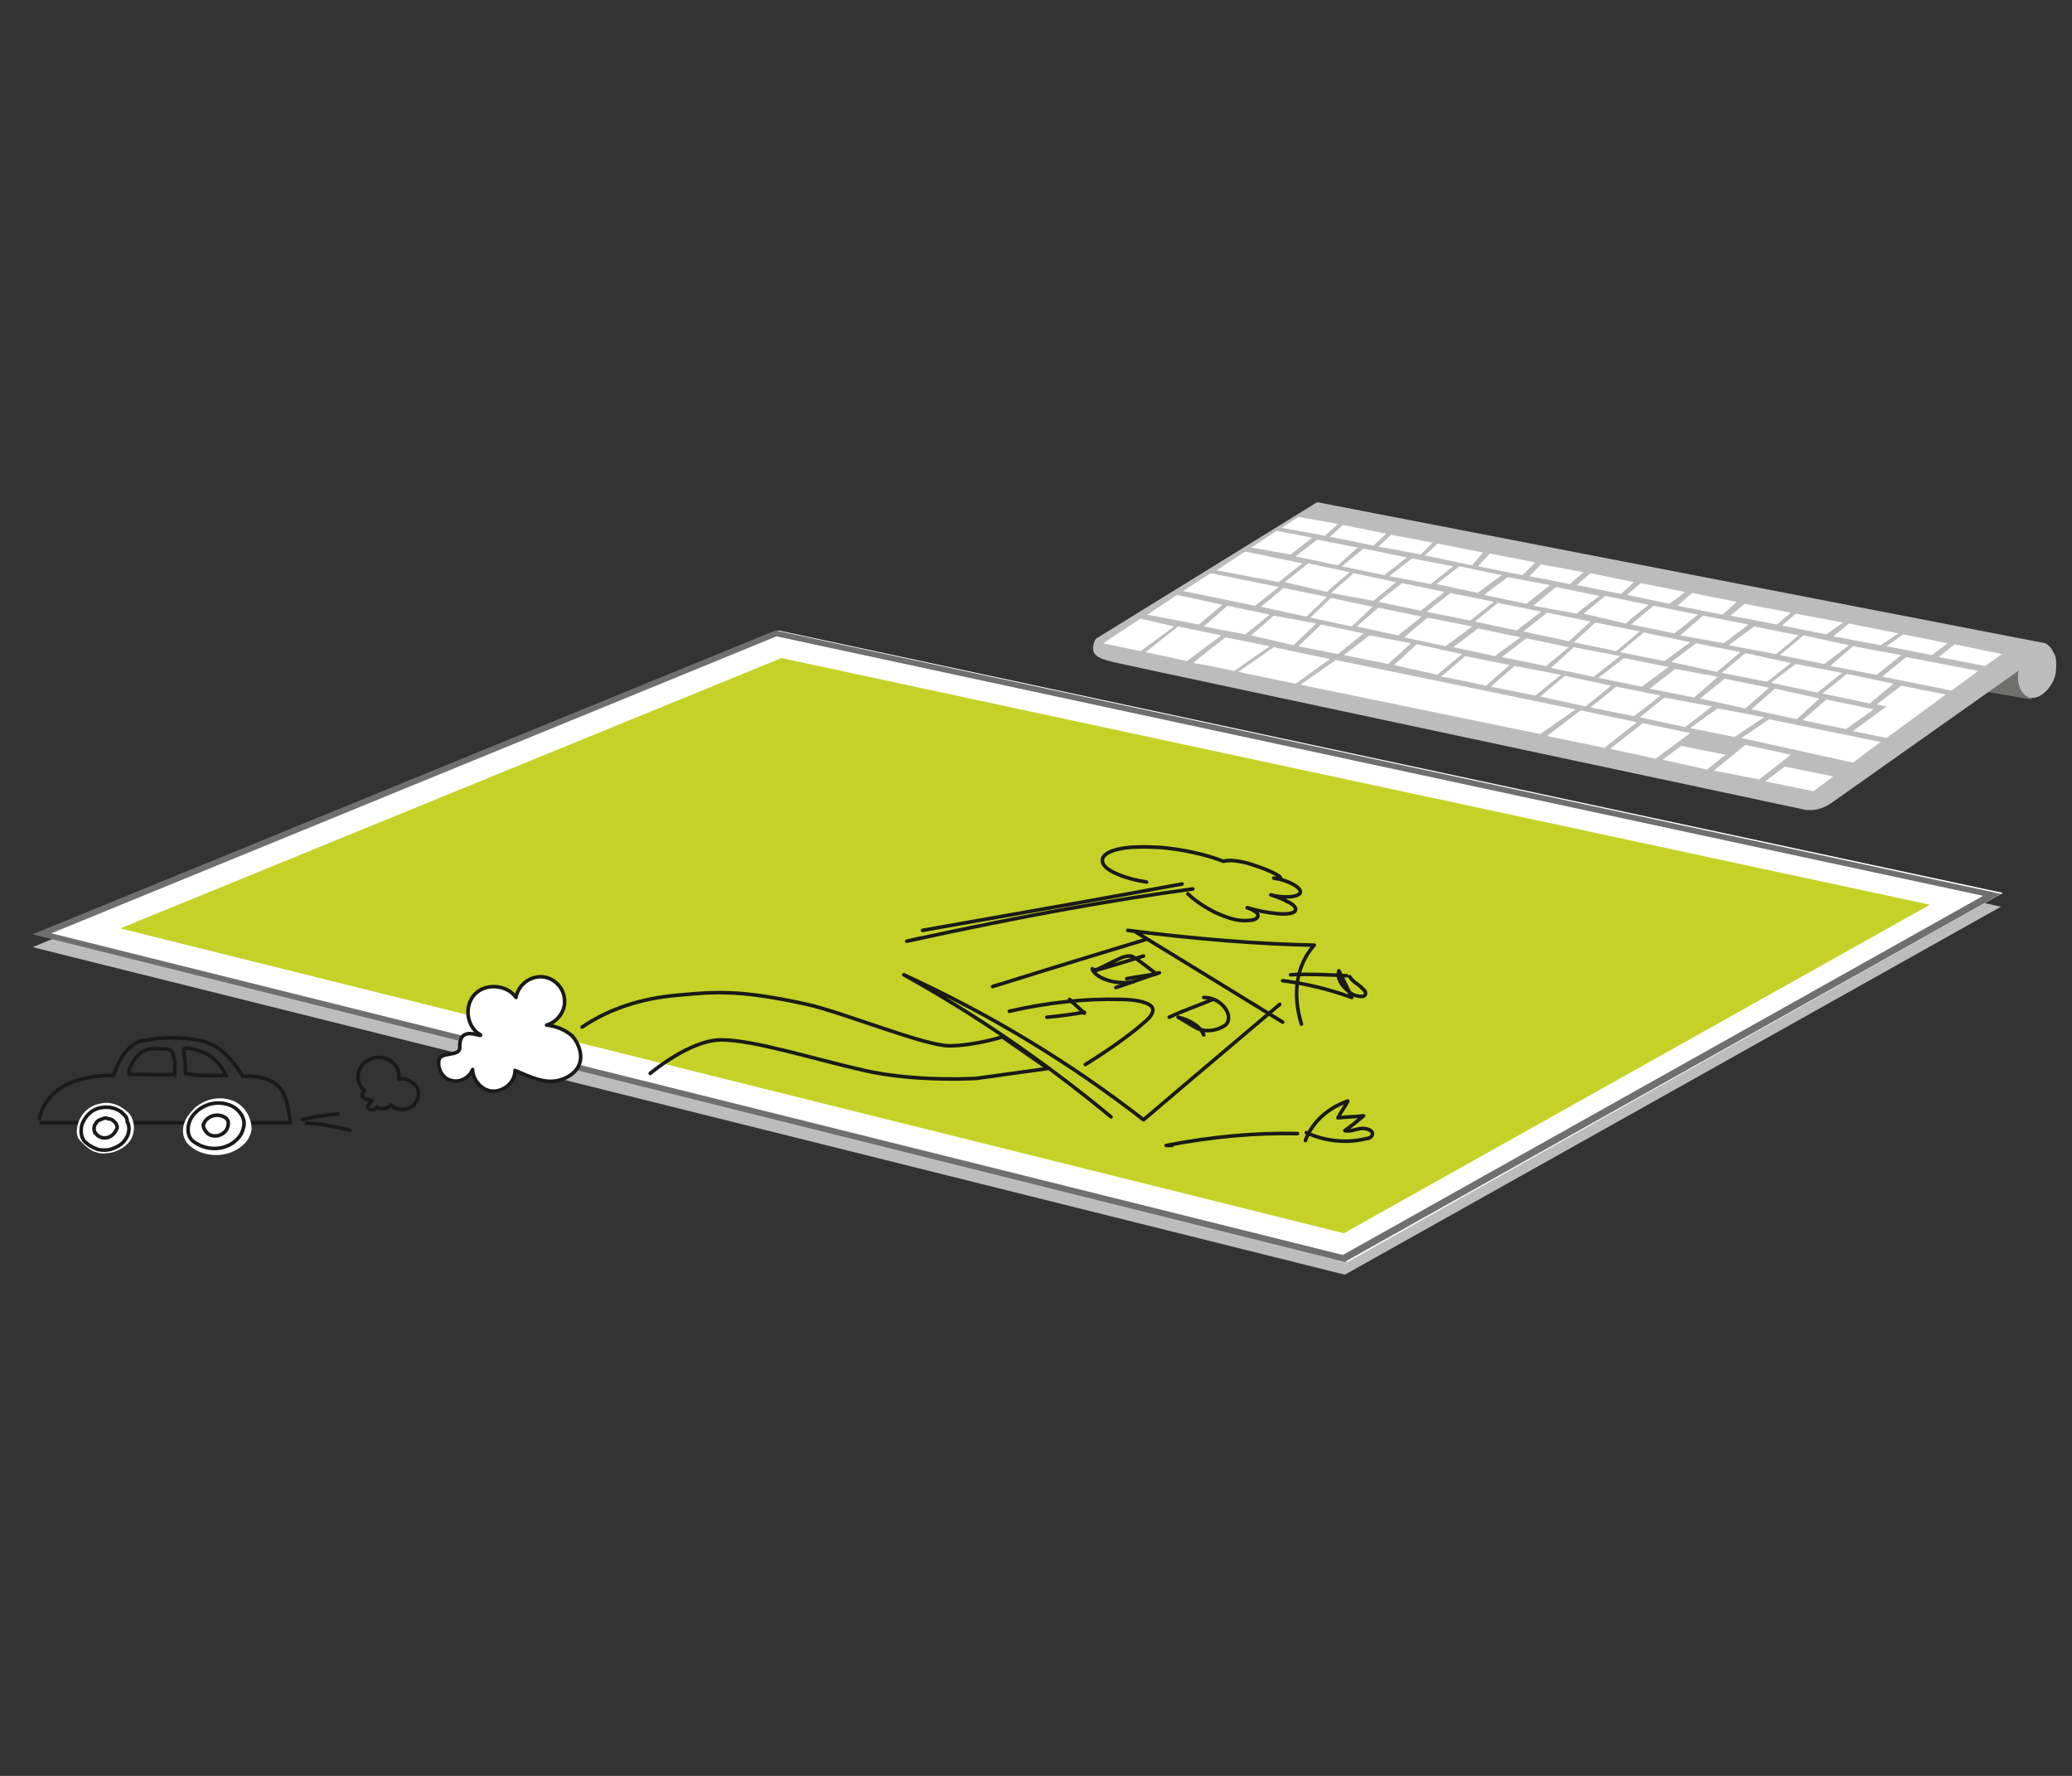 <svg xmlns="http://www.w3.org/2000/svg" id="Ebene_1" viewBox="0 0 210 180">
  <rect x="0" y="0" width="210" height="180" fill="#333333" stroke="none"/>
  <style>
    .st0{fill:#6f6f6e}.st1{fill:#bcbcbc}.st2{fill:#fff}.st3{fill:#c4d227}.st6,.st7,.st8{fill:none;stroke:#1a1a18;stroke-width:.365;stroke-miterlimit:10}.st7,.st8{fill:#fff}.st8{fill:none;stroke-linecap:round;stroke-linejoin:round}
  </style>
  <g id="_x32_8_x5F_Schreibtischunterlagen">
    <path d="M205.9 65.6v5.3l-6.5-1.1" class="st0"/>
    <path d="M185.6 81.4l19.1-13.5c-.3 1.4.3 2.6 1.1 2.8.9.2 1.9-.8 2.3-1.7.3-.6.3-1.2.3-1.6s0-.9-.3-1.3c-.2-.5-.6-.8-.8-.9l-73.8-14.3-22.2 13.7s-.4.1-.5.9.3 1.2 2 1.6S182.6 82 182.6 82s1.4.5 3-.6z" class="st1"/>
    <path d="M205 66.8c-.2.4-.3.8-.4.9v.2c-.3 1.4.3 2.6 1.1 2.8.9.2 1.9-.8 2.3-1.7.3-.6.3-1.2.3-1.6s0-.9-.3-1.3c-.2-.5-.6-.8-.8-.9-.4.1-1 .3-1.5.8-.4.3-.6.6-.7.8z" class="st1"/>
    <path d="M196.5 66.6l1.6-1.3 4.8 1-1.7 1.2zM195.8 66.4l1.6-1.2-4.5-.9-1.7 1.2zM190.6 65.4l1.8-1.2-5-1-1.6 1.3zM185.1 64.3l1.7-1.2-4.8-.9-1.4 1.2zM180.1 63.3l1.4-1.2-4.7-.9-1.4 1.2zM174.6 62.3L176 61l-4.5-.9-1.5 1.3zM169.2 61.2l1.6-1.2-4.5-.9-1.4 1.2zM164.3 60.2l1.3-1.2-4.4-.9-1.4 1.2zM159.1 59.2c.2-.2 1.4-1.2 1.4-1.2l-4.3-.8-1.2 1.2 4.1.8zM154.3 58.3l1.3-1.3-4.6-.9-1.2 1.3zM149.2 57.3l1.1-1.3-4.6-.9-1.3 1.2zM144 56.2l1.2-1.2-4.2-.8-1.3 1.2zM139.2 55.3l1.3-1.2-4.4-.9-1.3 1.2zM134.3 54.3l1.3-1.2-4-.7-1.7 1.1zM197.8 70l2.7-2-7.3-1.4s-2.5 2-2.4 2 7 1.4 7 1.4zM190.2 68.4l2.5-2-4.9-.9-2.3 2zM184.9 67.3l2.5-1.9-4.6-1-2.4 2zM180 66.3l2.3-1.9-4.5-.9-2.6 1.9zM174.7 65.2l2.5-1.9-4.6-.9-2.3 2zM169.7 64.2l2.4-1.9-4.5-.9-2.3 1.9zM164.8 63.2c.1-.2 2.3-1.9 2.3-1.9l-4.4-.9-2.2 1.8 4.3 1zM159.8 62.2c-.1 0 2.3-1.8 2.3-1.8l-4.4-.9-2.3 1.9 4.4.8zM154.7 61.2l2.4-1.9-4.3-.8-2.4 1.8zM149.8 60.1c-.1 0 2.4-1.8 2.4-1.8l-4.3-.9-2.3 1.8 4.2.9zM145 59.2l2.3-1.8-4.2-.8-2.3 1.8zM140.3 58.3l2.3-1.8-4.4-.9-2.2 1.8zM135.6 57.3l2-1.8-4.1-.8-2.2 1.7zM130.8 56.2l2.2-1.7-3.6-.7-2.6 1.7zM187.8 74.1l3.4-2.5-1-.2 2.5-1.9 4.5.9-6 4.4zM189.5 71.3l2.4-2-4.7-1-2.5 2zM184.2 70.2l2.5-2-4.7-.9-2.5 1.9zM179.1 69.1l2.4-1.9-4.6-1-2.4 2zM174 68.1l2.4-2-4.5-.9-2.5 1.9zM168.7 67l2.6-1.9-4.7-1-2.4 2zM163.8 66l2.4-2-4.5-.9-2.2 2zM159 65l2.2-2-4.4-.9-2.4 1.9zM153.7 63.9l2.5-1.9-4.4-.9-2.3 1.9 4.2.9zM149 62.9l2.4-1.9-4.4-.9-2.4 1.9zM144 61.9l2.4-1.9-4.3-.9-2.4 1.9zM139.2 60.9l2.3-1.9-4.3-.9-2.3 2zM134.5 60c-.1 0 2.3-2 2.3-2l-4.2-.9-2.4 1.9 4.3 1zM129.6 59l2.4-1.9-5.8-1.2-2.9 1.9z" class="st2"/>
    <path d="M187.1 73.9l2.8-2-4.8-1-2.4 2.1zM182.1 72.9l2.3-2.1-4.5-1-2.4 2.1zM176.9 71.8l2.4-2.1-4.5-.9-2.5 2zM171.7 70.7l2.4-2.1-4.3-.8-2.6 2zM166.4 69.6l2.7-2-4.5-.9-2.6 2zM161.5 68.6l2.7-2.1-4.7-.9-2.3 2.1zM156.7 67.5l2.3-1.9-4.3-.9-2.5 1.9zM151.5 66.5l2.6-1.9-4.3-.9-2.5 1.9zM146.5 65.5l2.7-2-4.5-.9-2.4 2zM141.7 64.4l2.4-1.9-4.4-.9-2.2 1.9zM137 63.5l2.1-2-4.2-.9-2.1 2zM132.4 62.5l2.1-2-4.4-.9-2.3 1.9zM127.2 61.4l2.4-1.9-6.9-1.4-2.8 1.8zM176.5 74.8l2.8-1.9 11.3 2.3-2.8 2.1zM175.8 74.7l3-2-4.7-.9-2.8 2zM170.8 73.7l2.7-2.1-4.8-.9-2.5 2zM165.6 72.6l2.7-2.1-4.5-.9-2.6 2.1zM160.7 71.6l2.6-2.1-4.7-1-2.5 2.1zM155.6 70.5l2.6-2.1-4.7-.9-2.4 2.1zM150.6 69.5l2.4-2.1-4.5-.9s-2.4 2.1-2.5 2.1c.1-.1 4.6.9 4.6.9zM145.7 68.4c-.1 0 2.5-2.1 2.5-2.1l-4.6-1-2.3 2.1 4.4 1zM140.7 67.3l2.3-2.1-4.2-.8-2.6 2zM135.6 66.3l2.6-2.1-4.3-.9-2.3 2.2zM131.1 65.4l2.3-2.2-4.3-.8-2.3 2zM126.2 64.3l2.5-2-4.3-.9-2.4 2.1zM121.5 63.3l2.4-2-4.6-1-3 2zM183.8 80.2l2-1.5-4.9-1-2 1.5zM178.3 79l3.2-2.5-4.6-1-3.2 2.6zM173 78l1.9-1.5-4.5-.9-1.9 1.4zM167.8 76.9l3.5-2.6-4.8-1-3.3 2.6zM162.6 75.8l3.3-2.6-5.7-1.2-3.4 2.6zM156.1 74.4l3.6-2.5-24.3-5-3.6 2.5zM131.3 69.3l3.5-2.5-5.7-1.2-3.6 2.5 5.8 1.2zM125.1 68l3.6-2.5-4.5-.9s-3.4 2.6-3.2 2.6 4.1.8 4.1.8zM120.3 67l3.5-2.6-4.4-.9-3.3 2.6zM115.6 66l3.4-2.5-3.4-.8-3.8 2.5z" class="st2"/>
    <g>
      <path d="M7.6 95.7l71.1-29.1L199 92.4l-63 35.4z" class="st3"/>
      <path d="M78.9 68l116.4 25-59.4 33.4-124-30.9 67-27.5m-.3-2.8L3.3 96l133 33.2 66.5-37.3L78.6 65.2z" class="st1"/>
      <path d="M7.9 94.4l71.2-29.1 120.2 25.8-62.9 35.3z" class="st3"/>
      <path d="M79.2 66.7l116.4 25-59.4 33.3-124-30.9 67-27.4m-.3-2.8L3.6 94.7l133 33.2L203 90.5 78.9 63.9z" class="st2"/>
      <g>
        <path d="M78.7 64.5L201 90.8l-64.9 36.4L5.2 94.6l73.5-30.1m-.1-.6L3.3 94.7l133 33.2 66.5-37.3L78.6 63.9z" class="st0"/>
      </g>
    </g>
    <g>
      <path fill="none" stroke="#1a1a18" stroke-linejoin="round" stroke-miterlimit="10" stroke-width=".365" d="M37.6 111.5c.4 0-.5.5-.3.8s.7.2.9-.1c.4.3 1.1.2 1.4-.2.5.5 1.4.6 2.1.2.6-.4.9-1.2.6-1.9-.3-.6-1.1-1.1-1.9-.9.2-.9-.4-1.8-1.3-2.1-.9-.3-2 0-2.5.8s-.4 1.8.3 2.4c.1 0-.8.9.7 1z"/>
      <path fill="#fff" stroke="#1a1a18" stroke-linejoin="round" stroke-miterlimit="10" stroke-width=".365" d="M46.6 106.2c0 .9-1.9.4-2.1 1.2s.3 1.9 1.2 2.1c.9.3 1.9-.3 2.2-1.1 0 1.1 1 2.2 2.1 2.2s2.2-.9 2.2-2.1c1.2.5 2.4 1.1 3.6 1.1s2.7-.7 3-2c.2-.9-.2-1.9-.8-2.6-.7-.6-1.6-1-2.6-1.1 1.1-.3 2-1.5 1.8-2.7-.1-1.2-1.2-2.2-2.4-2.2s-2.3.9-2.5 2.1c-.9-1.3-3.1-1.5-4.2-.3s-.8 3.3.6 4.1c.1.3-2.2-1.1-2.1 1.3z"/>
      <path d="M4 113.8h25.4c.1 0 0-.1 0-.2-.2-1.2-.3-2.5-1.1-3.4-.8-.9-2.3-1.2-3.7-1.1-.3-.5-1.7-2.9-3.8-3.5-.5-.2-1.6-.3-2.6-.4H17c-.3 0-.7 0-1.3.1-.8.1-1.5.2-1.7.3-1.3.6-2 2-2.5 3.4-1.6 0-3.2.2-4.7.9-1.4.7-2.6 2-2.8 3.6" class="st6"/>
      <path d="M12.5 112.9c-.6-.6-1.5-.8-2.4-.6s-1.5.9-1.8 1.7c-.1.4-.1.8 0 1.2.1.2.2.4.4.5.3.3.7.6 1.2.8.4.1.9.1 1.3 0 .6-.2 1.2-.5 1.5-1 .4-.5.5-1.3.2-1.8 0-.4-.2-.6-.4-.8z" class="st7"/>
      <path d="M23.5 112.1c-1.3-.6-2.9-.3-3.9.9-.5.6-.7 1.5-.4 2.2.2.4.5.6.9.8 1.3.7 3 .5 4-.6.3-.3.5-.7.6-1.2.2-.8-.4-1.7-1.2-2.1" class="st2"/>
      <path d="M17.7 108.9c0-.7.1-1.1-.1-1.8 0-.2-.2-.6-.4-.7-.2-.1-.4-.1-.6-.1h-1c-.4 0-.8.1-1.2.3-.2.2-.5.4-.7.7-.3.4-.3.5-.5.9-.1.2-.2.5-.1.7 1.7 0 3 .1 4.6 0zM18.6 106.5c-.1-.6 1.6 0 2.1.2 1 .5 1.7 1.2 2.2 2.3-1.4 0-2.7.1-4.1-.2 0-1.3-.2-2.2-.2-2.3zM30.5 113.5c1.3-.3 2.6-.5 3.9-.6h-.3M30.9 113.8c1.6.1 3.2.4 4.7.8" class="st6"/>
      <path d="M12.8 112.6c-.8-.7-1.8-1-2.8-.7-1 .2-1.8 1-2.1 2-.1.4-.2.9 0 1.4.1.2.3.4.5.6.4.4.9.8 1.4.9.5.2 1.1.1 1.6 0 .7-.2 1.4-.6 1.8-1.2s.5-1.5.2-2.2c-.1-.3-.3-.6-.6-.8z" class="st2"/>
      <path d="M12.5 112.9c-.6-.6-1.5-.8-2.4-.6s-1.5.9-1.8 1.7c-.1.4-.1.8 0 1.2.1.2.2.5.4.6.3.3.7.5 1.2.7.4.1.9.1 1.3 0 .6-.2 1.2-.5 1.5-1 .4-.5.5-1.3.2-1.8 0-.4-.2-.6-.4-.8z" class="st7"/>
      <path d="M23.9 111.7c-1.6-.8-3.6-.3-4.7 1.2-.6.7-.9 1.8-.4 2.7.2.4.6.7 1.1 1 1.6.8 3.6.6 4.9-.7.4-.4.6-.9.7-1.4 0-1.3-.7-2.3-1.6-2.8" class="st2"/>
      <path d="M23.5 112.1c-1.3-.6-2.9-.3-3.9.9-.5.6-.7 1.5-.4 2.2.2.4.5.6.9.8 1.3.7 3 .5 4-.6.3-.3.5-.7.6-1.2.2-.8-.4-1.7-1.2-2.1M9.8 115c.3.3.7.4 1.1.3s.7-.4.9-.8c.1-.2.1-.4 0-.5 0-.1-.1-.2-.2-.3-.2-.2-.4-.3-.6-.3-.2-.1-.4-.1-.6 0-.3.1-.6.2-.7.5-.2.2-.2.6-.1.9.1 0 .1.1.2.2z" class="st7"/>
      <path d="M21.2 115c.6.3 1.3.1 1.7-.4.2-.3.3-.7.2-1-.1-.2-.2-.3-.4-.4-.6-.3-1.3-.2-1.8.3-.1.1-.2.3-.3.5 0 .4.3.8.6 1" class="st7"/>
    </g>
    <g>
      <path d="M119.8 89.6c-6.5 1.2-14.9 2.7-26.3 4.7M120.9 90.1c-7.4 1-16.7 2.6-29 5.3.4-.1.9-.2 1.3-.3" class="st8"/>
      <path d="M120.4 90.6c.6.6 1.6 1.3 2.8 1.9.9.4 2.1.9 3.2.8.7 0 1.1-.2 1.1-.5s-.5-.6-1.1-.8c1 .3 2 .5 3 .6s1.9 0 1.9-.4c.1-.2-.3-.6-.8-.8-.5-.3-1.1-.5-1.7-.7 1.4.4 3 .2 3-.3s-1.3-1.2-2.7-1.4c.3.1.7.1.7 0s-.3-.3-.5-.4c-.7-.4-1.6-.7-2.5-1s-2.2-.5-2.8-.3c-1.8-.7-4.1-1.2-6.3-1.4-1.7-.1-3.3-.1-4.5.2-1.2.3-1.8.9-1.3 1.6s2.3 1.4 4.3 1.7M116.2 95.2c-4.6 1.4-8.9 2.7-15.6 4.8.2-.1.4-.1.6-.2" class="st8"/>
      <path d="M114.3 94.3c7 .9 13.5 1.4 18.9 1.5-1.7 1.9-2.3 4.7-1.3 8M115 94.4c4.6 2.8 9.6 5.9 15 9.2" class="st8"/>
      <path d="M129.7 101.8c-3.4 2.9-8.3 7-13.8 11.7-7.6-5.9-15.6-10.7-24.3-14.7 7.2 4 14.1 8.7 21 14.4" class="st8"/>
      <path d="M102.3 102.5c3.9-.9 7.8-1.3 11.3-1.2 1.2 0 2.6.2 3.1.7.4.5-.1 1.1-.7 1.6-1.6 1.4-3.6 2.8-6 4.3M115.9 96.9c-1.6.5-3.2 1-5 1.5.9-.4 1.8-.9 2.7-1.3.2-.1.5-.2.9-.2.3 0 .5.2.7.3.7.5 1.3 1 2 1.5-1 .2-2 .3-3 .5" class="st8"/>
      <path d="M111.2 98.3c-.2 0-.3 0-.5-.1.1.4.6.8 1.4 1.1.8.3 1.9.4 2.8.2" class="st8"/>
      <path d="M117.1 98.7c.1 0 .3-.1.4-.1-1.6.5-2.6.9-4.4 1.5M130.8 98.8c1.9-.1 3.8 0 5.7.1h-.2" class="st8"/>
      <path d="M130 99.4c2.4.3 4.8.9 7 1.7-.4-.9-.9-1.9-1.3-2.7-.2.6.1 1.4 1 2.1.3.3.8.5 1.3.5.4 0 .5-.3.3-.6-.2-.2-.5-.5-.8-.7s-.6-.5-.7-.7M122.9 101.3c-1.4.6-2.9 1.1-4.4 1.8" class="st8"/>
      <path d="M122 101.1c1 0 1.7.5 2.1 1s.6 1.2.2 1.7c-.5.5-1.8.9-2.8.5-.2-.1-.3-.1-.4-.2-.6-.3-1.1-.7-1.7-1 1.3.3 2.3 1 2.6 1.8M108.4 101.3c.5.5 1 .9 1.5 1.4M109.9 102.6c-1.2.2-2.5.4-3.8.5M118.8 116.1h-.6c4.7-.9 9.1-1.3 13.3-1.2M132.3 115.6c.7-1.9 2.3-3.3 4.3-4-.3.6-.7 1.1-1 1.7.9-.1 1.7-.1 2.6-.2-.6.5-1.2 1-1.9 1.5.5.1 1-.1 1.5-.2s1.3.1 1.3.5c0 .3-.3.5-.6.5-1.9.5-4.2.3-6.1-.6M59 104.1c2.8-1.9 6.1-2.9 9.4-3.2 4.1-.4 6.6-.6 13.4.9 3.6.8 11.9 4.2 14.4 4.2s5.4-.9 5.4-.9l4.6 3.2-7.2 1s-6.1.4-11.4-.8c-5.3-1.2-11.2-3.1-14.5-3.1-3.2 0-7.2 3.4-7.2 3.4" class="st8"/>
    </g>
  </g>
</svg>

